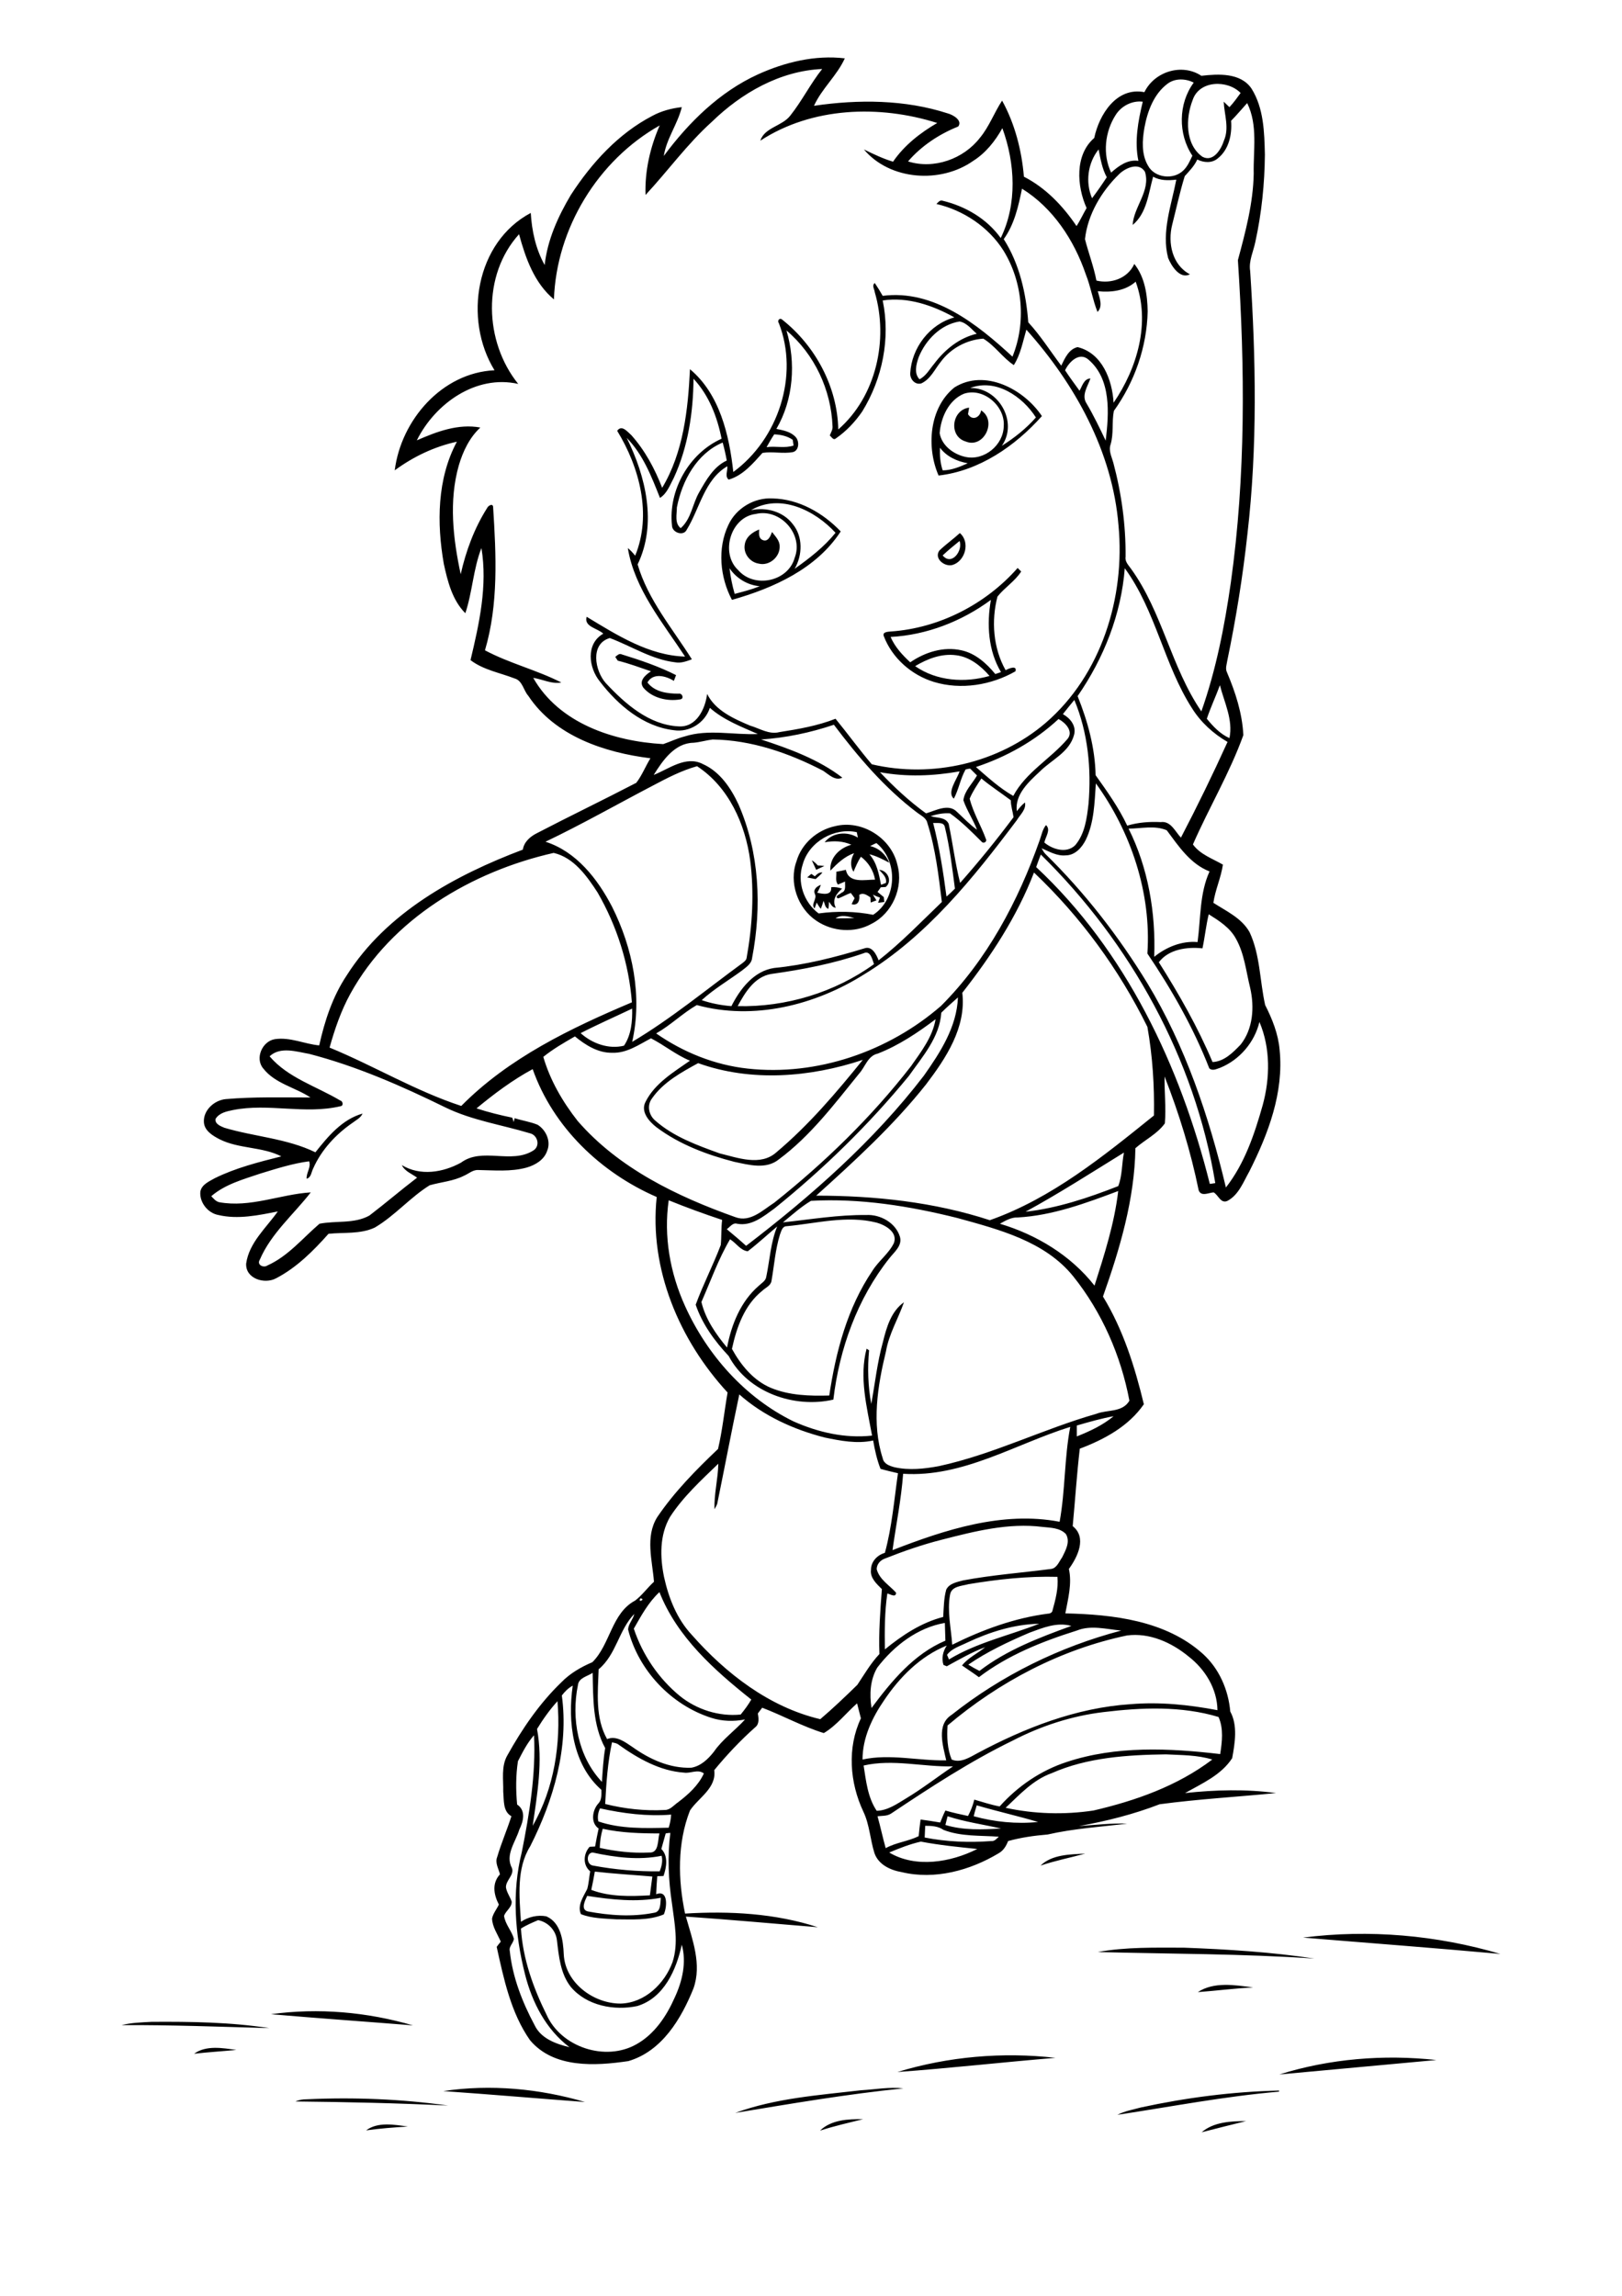 <?xml version="1.0" encoding="utf-8"?>
<!-- Generator: Adobe Illustrator 21.0.2, SVG Export Plug-In . SVG Version: 6.00 Build 0)  -->
<svg version="1.2" baseProfile="tiny" id="Layer_1" xmlns="http://www.w3.org/2000/svg" xmlns:xlink="http://www.w3.org/1999/xlink"
	 x="0px" y="0px" viewBox="0 0 595 842" overflow="scroll" xml:space="preserve">
<g>
	<path d="M134.3,781.3c4.3-3.2,10.3-2.1,15.3-1.4C144.5,780.2,139.4,780.6,134.3,781.3 M440.8,782c4.4-3.8,10.8-4.1,16.3-4.1
		C451.7,779.2,446.3,780.6,440.8,782 M300.8,781.4c4.1-4,10.4-4.3,15.8-4.2C311.4,778.5,306,779.7,300.8,781.4 M108.4,770.7
		c1.3-0.6,2.7-0.8,4.1-0.8c17.3-0.8,34.7-0.1,51.9,2.3C145.8,771.3,127.1,770.9,108.4,770.7 M418.5,772.9
		c16.6-3.6,33.6-5.8,50.7-6.2l0,0.4c-19.9,1.7-39.5,5.5-59.3,8.5C412.6,774.2,415.6,773.7,418.5,772.9 M162.6,766.9
		c17.3-2.6,35.3-0.9,52,4C197.2,769.6,179.9,768.1,162.6,766.9 M315.8,766.6c5.2-0.3,10.4-1.3,15.6-0.7c-20.7,2.1-41.2,5.6-61.7,9
		C284.4,769.5,300.3,768.4,315.8,766.6 M469.3,760.8c18.5-5.8,38.3-7.4,57.6-5.3C507.8,757.3,488.5,759,469.3,760.8 M329.2,759.9
		c18.7-5.7,38.6-7.4,58-5.2C367.8,756.3,348.5,758.5,329.2,759.9 M71.2,753.2c4.4-3.2,10.5-2.1,15.5-1.4
		C81.6,752.3,76.4,752.6,71.2,753.2 M44.6,742.7c3.6-0.9,7.3-1,11-1.2c14.4-0.1,28.9,0.1,43.2,2.3C80.7,743.3,62.6,742.6,44.6,742.7
		 M99.4,738.7c17.4-2.4,35.3-0.8,52.1,4.1C134.1,741.4,116.7,740.2,99.4,738.7 M439.4,730.6c5.9-3.9,13.7-2.6,20.3-1.7
		C452.9,729.2,446.2,730.1,439.4,730.6 M402.7,715.9c10.4-1.9,21-1.6,31.6-1.6c16,0.6,32.1,1.6,47.9,4
		C455.7,716.5,429.2,716.6,402.7,715.9 M478,710.6c24.2-3.1,49.1-0.9,72.4,6C526.3,714.4,502.1,712.6,478,710.6 M381.7,684.2
		c4.2-4.1,10.8-4.1,16.4-4.4C392.6,681.3,387,682.4,381.7,684.2 M298.9,327.8c-0.7-1.7,0.9-2.8,2.2-3.3c-0.3,1-0.8,2-1.3,2.9
		c2.1,0.5,5.4,1.1,5.1-2c1.4-0.2,2.7,0.1,4,0.5c-2.1,1.8-3.8,4.2-2.3,7c-1.3,0-1.8-1.3-2.5-2.2c0,0.6-0.1,1.9-0.2,2.6
		c-1.3-0.3-1.3-1.9-1.8-2.9c-0.3,1-0.6,1.9-1,2.9c-0.6-0.7-1.1-1.5-1.5-2.3c-0.2,0.6-0.6,1.7-0.8,2.2
		C297.3,331.5,299.9,329.7,298.9,327.8 M298.9,321.4c0.8-0.8,1.6-1.6,2.8-1.4c-0.8,0.9-1.6,1.6-2.5,2.4c-1-0.2-2-0.4-3.1-0.6
		c0.5-0.4,1-0.9,1.5-1.3C298,320.7,298.6,321.2,298.9,321.4 M297.8,315.5c0.8,0.5,1.5,1.1,2.2,1.9c0.8,0,1.6,0.1,2.4,0.2
		c-1,0.5-2,0.9-3,1.4C298.9,317.8,298.3,316.7,297.8,315.5 M306.5,336.8c2.3,0,4.6,0,6.9-0.1C311.2,336.1,308.6,335.3,306.5,336.8
		 M317.3,307.2C317.6,307.6,317.6,307.6,317.3,307.2 M294.5,316.9c-2.2,6.5,0.3,14,5.8,18.1c6.6-0.9,13.4-0.8,20,0.5
		c8.8-5.7,9.3-19.7,1.2-26.3c-0.8,0.3-1.5,0.7-2.3,1.1c3.2,0.7,5.8,3.1,7,6.1c-2.3-1.2-4.7-2.5-7.3-3.1c2.8,3.1,3.5,7.3,4.3,11.2
		c0.6-0.2,1.2-0.5,1.8-0.7c0.4-2.1-1.3-3.4-2.5-4.8c3.1,0.2,5,4.2,2.4,6.3c-0.4,0-1.3,0.1-1.8,0.1c-0.4,0.6-0.8,1.2-1.2,1.7
		c0.8,0.6,1.5,1.3,2.3,1.9c0.1,0.5,0.1,1.4,0.2,1.8c-0.6,0.1-1.7,0.2-2.3,0.3c0.2-0.6,0.5-1.3,0.7-1.9c-0.9-0.3-1.8-0.7-2.6-1.1
		c0.4,0.7,0.9,1.4,1.3,2.1c-0.7,0.3-1.4,0.5-2.1,0.8c0-0.5-0.1-1.4-0.1-1.9c-1.3-0.8-2.6-1.9-4.1-0.9c0.3,1.9-0.4,4.1-2.8,3.4
		c0.3-0.7,0.7-1.4,1.1-2.2c-0.5-0.7-0.9-1.3-1.4-1.9c-1.6,0.5-3.1,1.5-4.7,2c-1.5-0.9,0.8-1.5,1.3-2.1c1.8-0.6,1.2-2.7,1.3-4.1
		c-0.9,0.4-1.7,0.7-2.6,1.1c-1.1-1.3-0.5-3.1-0.6-4.7c1.2-0.2,2.3-0.4,3.5-0.7c1,5.1,7,3.6,10.7,3.6c-0.6-3.4-2.5-6.4-5.2-8.4
		c-1.1,1.7-1.9,3.6-2.7,5.5c-1.4-2.2-1-4.7,0.2-6.8c-3.5,1.2-6.2,3.8-8.7,6.4c-0.3-4.8,3.4-8.3,7.7-9.5c-3.1-1.4-6.5-1.5-9.8-0.9
		c2.9-3.7,8.4-4.1,12.2-1.7c-0.1-0.5-0.3-1.5-0.4-2C306.1,303.4,296.8,308.7,294.5,316.9 M306.3,303c9.8-2.5,20.7,4.3,22.9,14.2
		c2.3,8.3-1.9,17.8-9.5,21.6c-6.2,3.5-14.3,2.9-20.2-1.1c-6.9-4.6-10.2-14.1-7.3-21.9C294.1,309.3,299.8,304.4,306.3,303
		 M225.7,240.9c0.7-0.5,1.4-1.4,2.4-0.9c6.8,2.1,13.6,4.4,19.9,7.6c-0.3,0.7-0.5,1.4-0.8,2.1c-2.9-1.8-7.6-3.1-9.7,0.6
		c2.7,3.5,7.3,4.1,11.4,4.1c1.4-0.3,2.2,1.9,0.6,2.1c-4.7,0.8-10.3-0.5-13.5-4.3c-1.8-2.5,0.8-4.7,2.8-6c-4.1-1.4-8.1-2.9-12.2-3.9
		C226.4,241.9,225.9,241.3,225.7,240.9 M335.7,244.3c7.9,5.5,18.2,6.2,27.3,3.6c-3.2-3.7-7.3-7-12.3-7.6
		C345.4,239.6,340.2,241.6,335.7,244.3 M326.7,233.6c1.6,3.7,4.3,6.6,7.2,9.3c5.4-3.7,12.2-5.9,18.8-4.4c5.1,1.1,9.2,4.8,12.4,8.7
		c0.7-0.2,1.4-0.5,2.1-0.7c-4.7-7.8-5.3-17.6-3.7-26.5C352.8,227.9,339.9,232.9,326.7,233.6 M326.7,231.6
		c17.8-1.2,34.9-10,46.6-23.3c0.3,0.3,1,1,1.3,1.3c-2.3,3.6-6.1,5.9-8.7,9.2c-2.3,8.8-1.6,18.9,3,27c1.2-0.7,4.3-1.9,3.6,0.4
		c-8.9,5.1-20,6.9-29.9,3.9c-8.2-2.5-15.3-8.7-18.4-16.8C323.6,231.7,325.8,231.7,326.7,231.6 M345.8,203.7c3.3,4,7.5-1.8,6.2-5.3
		C349.9,200.1,347.8,201.8,345.8,203.7 M344.6,201.9c2.4-2.3,5.1-4.2,7.5-6.4c3.9,3.3,2,10.3-2.7,11.7
		C346.5,208,342.5,204.8,344.6,201.9 M273.2,199.7c0.4-2.8,2.9-4.6,5.3-5.5c-0.1,1.4-0.3,3.3,1.4,3.9c1.9,0.7,2.8-1.6,3.3-3
		c1.2,1.6,2.8,3.1,2.8,5.2c0.2,3.9-3.8,7.4-7.7,6.4C275.1,206.2,272.6,203,273.2,199.7 M267.6,208.4c0.4,3.2,1,6.3,1.9,9.4
		c3.1-0.8,6.2-1.6,9.2-2.8C274.2,214.6,270.1,212.1,267.6,208.4 M277.2,188.5c-9.2,1.1-13.1,14.4-6.4,20.6
		c5.9,6.8,18.3,4.2,20.7-4.5C294.9,196,286.2,186.3,277.2,188.5 M275.5,187.1c5.6-1.2,11.8,0.5,15.3,5.1c3.8,4.6,3.6,11.4,0.7,16.4
		c5.5-3.9,10.8-8,15-13.2C299,187.2,286.2,180.8,275.5,187.1 M267.2,192.5c2.8-6.1,9.5-10.1,16.2-9.7c9.6,0.2,18.5,5.3,25,12.1
		c-8.9,13.7-24.7,20.8-39.9,25.1C264.1,211.7,263.1,201.1,267.2,192.5 M354.2,161.9c-6.3-1.9-5.1-11.6,1.3-12.4
		c-0.1,0.6-0.3,1.8-0.4,2.4c1.5,2.5,4.4,1.3,4.8-1.4C365.9,154.3,360.9,164.7,354.2,161.9 M344.8,164.2c-0.1,2.8,0.1,5.6,1,8.3
		c3.2,0,6.3-1.3,9.2-2.6C351,169.2,347.2,167.4,344.8,164.2 M353.6,144.4c-5.6,2.3-8.5,8.8-8.9,14.5c0.8,4.6,5.2,7.8,9.6,8.7
		c6.8,1.4,13.8-4.4,13.9-11.3C368.8,149,360.8,142,353.6,144.4 M355.9,142.3c10.4-0.2,17.7,12.5,11.6,21.2
		c4.6-2.9,8.9-6.3,12.5-10.4C375.1,145.4,365.3,138.7,355.9,142.3 M350.1,142.1c11.1-7,25.5,0.6,32.1,10.5
		c-9.8,11-23,20.1-37.9,21.8C339.8,164.1,340.8,149.6,350.1,142.1 M191.1,707.3c0.7,11.1,4.5,21.7,9.4,31.6
		c5.3,11.9,21.6,17.3,33,10.8c6.6-3.7,11-10.3,14-17.1c2.8-6,4.4-12.9,2.6-19.4c-2,9.2-6.5,19.5-16.3,22.5c-8.5,1.8-18.6-0.1-24.4-7
		c-3.8-4.8-4.4-11.2-5.1-17.1c-0.4-3.7-3.3-6.7-6.9-7.4C195.3,705.1,193.1,706,191.1,707.3 M215.4,695.3c-0.8,1.7-2.5,5,0.2,5.7
		c8,1.5,16.3,2.1,24.3,0.5c2.6-0.3,2.3-3.6,2.5-5.5C233.5,697.7,224.3,696.7,215.4,695.3 M218.2,686.4c-0.4,2.2-0.8,4.5-1.3,6.7
		c6.8,2.6,14.3,2.4,21.5,2c0.3-2.3,0.6-4.6,0.9-6.9C232.3,687.6,225.2,687.2,218.2,686.4 M217.6,684.2c8,1.5,16.3,2.2,24.4,2.1
		c0.7-1.8,1.2-3.8,0.7-5.7c-8.4,1.7-17,0.6-25.3-1.2C215,679.5,215,683.9,217.6,684.2 M326.2,679.4c9.7,5.8,22.6,3.6,32.3-1.3
		c-6.9-0.7-13.9-1.4-20.7-2.7C333.8,676.3,330,677.8,326.2,679.4 M221.1,670.7c-0.7,2.3-1,4.6-1.1,7c5.9,1.3,12,2,18.1,1.7
		c3.7,0.3,3.1-4.5,3.8-7C235,672.4,228,672.2,221.1,670.7 M339.4,669.6c-0.1,1.4-0.1,2.8-0.2,4.3c8.1,1.6,16.3,1.9,24.5,1.3
		c1.2,0.1,1.9-0.9,2.7-1.6c-6.8-0.5-13.9,0-20.3-2.5C344.1,669.7,341.7,669.6,339.4,669.6 M347.6,666.1c-0.3,1.1-0.5,2.1-0.8,3.2
		c6.6,2,13.6,1.7,20.4,1.3C360.7,669.1,354,668.2,347.6,666.1 M220.1,663.2c-0.7,1.5-1,3.2-0.6,4.8c8.2,2.8,17.2,2.5,25.8,2.3
		c0.5-1.6,0.8-3.2,0.9-4.8C237.4,666.2,228.7,665.1,220.1,663.2 M357.2,666.1c7.6,2.1,15.7,2.9,23.6,2.1c-7.4-2.2-15-3.9-22.5-6.1
		C357.9,663.4,357.5,664.7,357.2,666.1 M316.8,647.5c0.9,5.7,1.5,11.7,4.8,16.6c4-0.1,7.4-2.5,10.7-4.5c6-3.6,11.5-7.9,17.3-11.8
		C338.7,648.1,327.6,645,316.8,647.5 M385.8,650.3c-6.8,2.4-11.8,7.9-16.9,12.7c10.6,2.3,21.5,2.6,32.2,1c15.5-3.6,30.8-9,43.6-18.7
		c-5.5-1.7-11.3-1.6-17-1.9C413.6,643.6,398.9,644.5,385.8,650.3 M224.5,639c-1.6,7.4-2.1,15-2.5,22.6c7.2,1.8,14.5,2.6,21.9,2.2
		c2,0,3.3-1.8,4.8-2.8c3.8-2.9,7.5-6.2,9.5-10.6c-2.2-1.7-4.9,0.1-7.3-0.3c-8.8-0.6-16.9-5.2-23.9-10.2
		C226.3,639.3,225.4,639.2,224.5,639 M190,645.9c-0.8,5.2-0.8,10.6-0.3,15.9c3.3,2.2,2.3,6.2,0.8,9.2c-1.4,4.6-5.3,9.3-2.7,14.1
		c0.9,2.6-2.3,4.5-2.2,7.1c0.3,1.9,1.5,3.4,2.1,5.2c0.1,2.1-2.1,3.3-2.8,5.2c0.4,3.1,2.8,5.5,3.6,8.4c-0.1,1.6-1.9,2.8-1.5,4.5
		c1,9.6,4.6,18.8,9.1,27.2c2.3,4.9,7.8,6.9,12.8,8.1c-8.6-6.5-13.7-16.4-16.3-26.7c-3.7-14.6-4.9-30.1-1.2-44.8
		c2.8-14.1,5.2-28.5,4.5-42.9C193.4,639.2,191.7,642.6,190,645.9 M404.8,627.9c-11.7,1.4-23,5.1-33.4,10.5
		c-15.6,7.6-30.1,17.1-44.5,26.7c-1.5,1-3.3,0.8-5,1c1.1,3.9,1.9,7.8,3,11.7c3.8-2.1,8.3-2.5,12.1-4.4c0.2-2.1,0.4-4.1,0.7-6.1
		c2.4,0.3,4.8,0.7,7.2,1.1c0.6-1.5,1.2-3,1.9-4.4c2.7,0.8,5.5,1.4,8.3,2c1-1.9,1.8-3.9,2.3-6c3.1,0.9,6.1,1.9,9.3,2.5
		c6.6-7.4,15.1-13.2,24.6-16.3c18.1-6,37.6-5.1,56.3-2.9c0.7-4.5,1.3-9.3-0.6-13.6C433.4,625.6,418.8,626.2,404.8,627.9 M197,634.1
		c2.2,11.8,0.1,23.8-1.6,35.5c7.9-13.7,10.4-30.1,9.1-45.7C201.6,627.1,199.2,630.5,197,634.1 M206.1,621.8
		c2.6,19.1-3,38.3-11.6,55.3c-5.1,8.2-4,18.4-3.4,27.7c2.7-1.8,6.1-2.6,9.3-2c5.3,2.3,6.2,8.8,6.4,13.9c0.5,10.5,11,18.2,21,18.1
		c8.8-0.3,16-7.3,18.9-15.2c2.3-7,0.7-14.4-0.2-21.5c-1.3-8.6-1.7-17.3-0.6-25.9c-0.4,0-1.3,0.1-1.7,0.2c-0.5,1.9-1.1,3.8-1.6,5.7
		c2.6,2.6,1.9,6.7,0.8,9.9c-0.8,0-1.6,0.1-2.3,0.1c-0.2,2.2-0.3,4.4-0.4,6.6c4.5-1.8,4,4.8,2.8,7.4c-5.5,2.3-11.7,1.8-17.5,1.8
		c-4.3-0.3-8.9-0.3-12.9-1.9c-1.4-3.2,0.9-6.4,2.3-9.2c0.6-2.1,0.7-4.3,1.1-6.5c-2.8-2.3-2.5-6.5-0.2-9c0.5,0,1.5-0.1,2-0.1
		c0.4-2.2,0.8-4.4,1.3-6.6c-3.1-2.1-2.3-6.9,0-9.3c1.2-1.3,1-3.3,1-4.9c-10.6-9.3-12.4-25-10.5-38.2
		C208.4,619.1,207.2,620.4,206.1,621.8 M212,618c-2.5,12.2,0,26.2,8.8,35.5c0.3-4.2,0.5-8.3,1.2-12.4c-4.6-8.4-4.4-18.3-4.6-27.6
		C215.5,614.8,212.3,615.3,212,618 M347.6,632.8c-0.3,4.2-0.1,8.6,1.5,12.5c3.3,1.4,6.6-0.8,9.4-2.3c17.4-9.3,36.3-16.7,56.2-18
		c10.7-0.9,21.4,0.2,31.9,2.2c-0.1-7.8-4.5-15-10.6-19.7c-6.2-5.1-14.3-8.8-22.6-7.7C389.1,604.9,366.5,616.8,347.6,632.8 M395,598
		c-12.7,4-25.3,9-35.9,17.1c-2-1.5-4.2-2.9-6.2-4.3c2.3-2.9,5.7-4.4,8.5-6.7c-4.9,1.8-9.5,4.5-14.1,7c-0.3-0.1-0.9-0.4-1.2-0.5
		c-0.8-2.4-0.2-5,1.2-7.1c-9.7,3.9-17.3,11.6-23,20.1c-4.4,6.4-7.9,13.8-7.9,21.7c10.1-2.2,20.4,0.5,30.7,0.3
		c-1.2-5.4-3.7-13.1,2-16.7c18.3-14.5,39.7-25,62.2-30.9C405.8,597.5,400.2,595.9,395,598 M377.6,598.8c-7.7,3.3-15.4,6.9-22.4,11.7
		c1.3,0.8,2.7,1.6,4.1,2.3c10-7.7,21.9-12.2,33.7-16.5C387.7,594.8,382.5,597,377.6,598.8 M354.8,602.4c-2.6,1.3-5.6,2.1-7.4,4.5
		c0.2,0.5,0.5,1.1,0.7,1.7c10.2-6.2,22.2-8.8,33.1-13.1C372,595.7,363.1,598.5,354.8,602.4 M321.8,611.6c-2.6,4.4-2.9,9.8-2.1,14.8
		c7.3-9.8,15.5-19.8,27.1-24.7c-0.1-2.2-0.1-4.4-0.2-6.5C336.6,596.9,327.9,603.6,321.8,611.6 M219.6,612.2
		c-0.3,8.6-1.3,17.8,3.1,25.6c3.4-1.4,6.6,1.1,9.3,2.9c6.3,4.5,13.7,7.9,21.6,7.6c3.5-0.6,6.2-3.2,8.3-5.9
		c3.1-4.5,7.7-7.7,11.4-11.8c-4.1,0.8-8.4,0.7-12.4-0.6c-14.7-4.7-26.7-17.4-30.5-32.4c0.1-2,1.8-3.7,2.3-5.7
		C227,597.7,226.1,606.8,219.6,612.2 M234.9,586.2C233.8,588.1,237.1,586.4,234.9,586.2 M232.5,597.3c3.2,9.6,9.1,18.3,16.9,24.7
		c6.2,5,14.4,7.6,22.3,6.8c1.4-1.7,2.8-3.6,3.9-5.5c-13.6-10.8-27.2-22.9-33.7-39.4C237.8,587.7,235.2,592.6,232.5,597.3 M355.2,581
		c-2.5,0.7-6.2,0.7-6.7,3.9c-1.1,6.1,0.4,12.2,0.8,18.3c11.1-5.5,22.8-9.8,35.1-11.4c0.8,0,1.6-0.4,1.7-1.2c1.1-4,2.2-8.1,1.8-12.3
		C376.9,578,366,579.2,355.2,581 M345.4,564.7c-7.1,1.8-14,4.2-20.8,6.9c-1.7,0.6-3,2.1-3,3.9c1,3.8,4.7,5.9,7.1,8.6
		c0,2-2.2,0.5-3.2,0.3c-1,6.8-1,13.6-0.9,20.5c6.4-5.2,13.3-9.8,21.4-11.9c0.2-3.3,0.2-6.7,1.1-10c1.1-2.3,4-2.8,6.2-3.4
		c10.7-2,21.6-2.8,32.3-4.2c2.1-0.3,2.9-2.7,4-4.2c1.3-2.6,3.1-5.8,1.4-8.6c-2.2-2.3-5.6-2.3-8.5-2.6
		C369.9,558.4,357.5,561.6,345.4,564.7 M331.3,540.5c-0.7,9.4-2.6,18.7-3.9,28c19.3-7.5,40.4-14.4,61.3-10.4
		c2.1-11.5,1.7-23.3,3.9-34.8C372.4,529.6,353.2,541.9,331.3,540.5 M395,522.8c0,1.3,0,2.6,0,4c4.8-1.9,9.5-4.1,13.5-7.4
		C404,520.2,399.5,521.5,395,522.8 M271.2,511.4c-2.8,13.2-5.3,26.4-8,39.6c-0.1,0.9-0.7,1.7-1.1,2.5c-0.2-5.6,1.3-11.1,1.4-16.7
		c-6.3,6.1-12.9,12.1-17.7,19.5c-3.9,6.7-3.7,14.8-2.2,22.1c1.7,7.7,4.7,15.3,10.1,21.1c12.5,14.2,28.5,26.6,47.2,31
		c4.7-4,9.2-8.3,13.6-12.6c2.6-3.9,4.9-7.9,8.1-11.3c-0.3-7.9,0.3-15.9,0.9-23.8c-1.9-1.9-4.4-4.1-4-7.1c0-3,2.3-5.4,5.1-6.2
		c2.6-9.5,3.4-19.4,4.8-29.2c-2.1-0.5-4.3-1-6.4-1.6c-1.3-3.3-2.1-6.9-2.7-10.4c-5.9,1.3-12,0.1-17.8-1.1
		C291.2,524.3,280.1,519.3,271.2,511.4 M274.3,458.9c-2.7-0.3-4.3-3.1-6.5-4.4c-4.3,7.3-7.1,15.3-10.5,23c1.5,6.3,5.3,11.8,9.4,16.7
		c1.6-8.4,5-16.9,11.6-22.6c1-1,2.6-1.8,2.8-3.4c1.3-6.2,1.6-12.6,4-18.4C281.5,452.8,278.1,456,274.3,458.9 M288.6,449.7
		c-1.7,0-2,1.9-2.5,3.1c-1.7,5.5-2.1,11.3-3.1,17c-0.3,1.8-2.3,2.5-3.4,3.6c-6.5,5.2-9.4,13.4-11.1,21.3c3.3,6,7.9,11.6,14.3,14.3
		c6.8,2.8,14.2,3,21.4,2.8c2.4-16,6.6-32.1,15.8-45.7c2.3-3.7,6-6.3,7.9-10.2c1.5-4-3.1-6.6-6.3-7.5
		C310.6,445.6,299.5,448.7,288.6,449.7 M297.5,440.4c-3.7,2.2-7,5.2-10.3,7.9c10.2-1.1,20.3-2.8,30.5-2.7c5.2-0.3,10.8,2.8,12.4,7.9
		c1,3.3-2,5.6-3.8,7.9c-11.8,14.8-18.4,33.3-20.6,51.9c-14.3,3.3-31.3-2.6-38.4-16c-5.1-5.4-9.7-11.7-12.1-18.8
		c2.7-7.4,6.4-14.5,9.2-21.9c0.3-3,0.1-6.1,0.5-9.2c-6.6-2.2-13.2-4.6-19.6-7.2c-1.9,13.2,0.5,26.7,6,38.8
		c8.1,17.9,22,33.6,39.8,42.3c9,4,18.9,6.3,28.8,5.2c-1.9-10.4-4.8-21.4-2-31.9c0.2,0.2,0.7,0.5,0.9,0.6c-0.6,6.5-0.4,13.2,0.8,19.7
		c1.4-7.6,2.2-15.3,4.3-22.8c1.3-5.3,3-11.2,7.7-14.5c-2.1,6-5.5,11.6-6.6,18c-3.1,12.7-5.3,26.5-1.2,39.2c0.4,2.1,2.5,2.8,4.3,3.3
		c5.4,1.2,10.9,0.6,16.3-0.4c19.9-4.3,38.2-13.6,57.8-19.2c4.1-1.6,9.5-0.4,12.1-4.8c-3.1-16.5-10.1-32.5-20.6-45.6
		c-10.4-12.9-27.3-17.2-42.5-21.4C333.6,442.3,315.5,439.4,297.5,440.4 M373.3,446.5c-2.4-0.1-4.5,1.2-6.5,2.3
		c13.4,4,26,11.6,34.7,22.7c3.6-11.3,7.3-22.8,8.7-34.7C398.2,441.3,386.1,445.8,373.3,446.5 M376.2,444.4c11.7-1.3,23-5.1,34-9.4
		c1.5-3.7,1.3-8.3,2.1-12.3C400.3,430.1,388.5,437.7,376.2,444.4 M256.1,389.9c-6.2,3.4-12.8,7-16.9,12.9c-2,2.6-1.2,6.2,1.2,8.2
		c6.7,5.9,15.3,9,23.6,12c6.6,1.6,15,4.8,20.8-0.4c11.9-10,22-21.9,31.7-33.9C297.2,395.1,275.6,396.9,256.1,389.9 M98.9,387.4
		c6.7,7.9,17.2,11,25.9,16.2c1,0.2,1.3,2,0.1,2.1c-13,3.1-26.4-1.2-39.4,1.4c-2.4,0.5-5,1-6.4,3.2c-0.4,1.9,1.8,2.7,3.2,3.3
		c11.1,3.3,22.9,3.9,33.4,9c4.6-5.8,9.8-12.1,17.3-14.2c-0.7,1.6-2.4,2.4-3.7,3.4c-6.1,4.2-11.4,9.9-14.4,16.7
		c-0.7,1.3-0.7,3.3-2.4,3.8c-0.2-2.2,1.7-4.2,0.9-6.4c-6.1,0.8-12,2.7-17.9,4.5c-6.2,2.1-12.9,3.9-18,8.3c0.8,0.8,1.6,1.9,2.9,2.2
		c11.4,2.1,22.4-2.9,33.6-3.6c-6.3,8.1-14.6,15.1-18.7,24.7c-1.2,1.9,1.4,3.1,2.8,2.1c7.6-3.4,12.9-10,19.1-15.3
		c6.1-1.2,12.7,0.1,18.3-3c5.9-4.5,11.6-9.4,17.5-13.9c-1.9-1.4-4.5-2.3-5.6-4.6c6.8,4.1,15.1,2.7,21.7-0.9
		c7.8-5.8,18.5,0.7,26.6-4.5c2.6-1.7,1.5-5.7-1.4-6.3c-10.3-3.1-21.1-4.7-30.8-9.4c-16.1-7.9-32.7-15.2-50.1-19.7
		C108.8,385.7,102.8,383.7,98.9,387.4 M322,386.4c-3.7,0.8-4.6,4.9-6.9,7.4c-9,11.1-17.8,22.8-29.4,31.4c-4.7,3.8-11,2-16.3,0.9
		c-10.1-2.6-20.2-6.4-28.6-12.7c-2.7-2.1-5.9-5.7-4-9.3c3.4-6.8,10.3-10.9,16.3-15.1c-5.1-2.1-9.4-5.7-14.3-8.2
		c-4.4,2.3-8.9,5.5-14.2,5.3c-5.2,0.1-9.8-2.8-13.7-6c-4,2.3-8,4.6-11.6,7.5c2.5,8.6,7.1,16.5,12.6,23.5
		c15.1,17.4,36.5,27.7,57.9,35.3c5.4,2,10-2.6,14.2-5.3c18.5-14.7,35.7-31.4,50.2-50.1c3.7-5.3,7.9-10.7,9-17.2
		C336.7,378.7,329.7,383.4,322,386.4 M213,378.9c4.2,3.8,10.3,6,15.9,4.6c2.7-4,3.1-9,3-13.6C225.6,372.9,219.2,375.7,213,378.9
		 M345.3,371.4c-0.6,9-6.9,16.1-11.9,23.2c-14.7,17.9-31.3,34.1-49.3,48.6c-4,2.9-8.4,6.6-13.7,5.6c-1.6-0.5-2.6,1.2-3.8,2
		c2.4,2,4.8,4,7.1,6.1c23.9-18.3,46.8-38.4,65.2-62.4c6-8.5,12.1-17.9,12.5-28.7C349.4,367.6,347.3,369.4,345.3,371.4 M316.8,349.6
		c-11,3.8-22.4,6-33.9,7.6c-6.1,1-9.6,6.8-12.3,11.8c17.7,0.4,35.6-5,50-15.4C320,351.9,319.3,348.4,316.8,349.6 M443.4,335.3
		c-1,4.1-1.4,8.3-2.3,12.5c-5.6-0.6-12.4,0.3-16,5.1c7.4,11.7,14.3,23.8,19.7,36.6c4.3-0.2,7.5-3.5,10.3-6.4
		c4.6-5.8,5.1-13.8,3.5-20.8c-1.5-6-2.1-12.5-5.2-18C451.2,340.2,447.2,337.7,443.4,335.3 M379.3,320c-6.2,16.1-15.7,30.6-26.3,44.1
		c1.5,12.7-6,24-13.3,33.6c-11.9,15-26.1,28-40.3,40.8c21.4,0,43.2,2.3,63.7,9c22.7-8,41.7-23.5,60.2-38.4
		c0.2-10.9-0.5-21.8-2.4-32.5C410.5,355.5,396.4,336.2,379.3,320 M380.1,318c32.9,30.7,52.9,73,63.7,116.2c0.5-0.1,1.5-0.2,2-0.3
		c-7.5-45.7-31.1-88.2-64-120.5C381.2,315,380.6,316.5,380.1,318 M128.5,364.5c-3.4,6.2-5.7,12.9-7.6,19.7
		c16.3,6.7,31.5,15.9,48.3,21.4c17.4-17.6,40.1-28.5,62.6-38c-1.1-14.2-5.5-28-12.6-40.3c-3.9-6-8.7-12.8-16.1-14.5
		C173.1,319.6,143.7,336.9,128.5,364.5 M414,303.9c7.2,14.4,10,30.9,9.4,47c4.5-3.6,10.1-5.9,15.9-5.4c1.2-8.7,0.7-17.8,4.4-25.9
		c-7.1-2.8-11.3-9.2-15.7-15.1C423.6,302.6,418.5,303.9,414,303.9 M342.3,301.8c2.3,8.9,3.7,17.9,4.9,27c1.1-0.9,2.1-1.9,3.1-2.9
		c-1-7.6-1.9-15.2-3.7-22.6C346.2,301.3,343.7,302,342.3,301.8 M402,287.3c-0.5,7-0.6,14.3-3.7,20.7c-1.4,2.8-3.9,5.7-7.4,5.7
		c-3.2,0.3-6-1.4-8.8-2.6c0.4,0.7,0.8,1.5,1.4,2.1c14.4,14.1,26.9,30.2,37.4,47.4c13.9,23,22.6,48.8,28.8,74.9
		c6.9-8.8,10.5-19.6,13.5-30.2c2.7-9.9,2.9-20.9-1.2-30.5c-1.8,7.5-7.3,13.9-14.4,16.8c-1.3,0.4-2.8,1.3-4,0.2
		c-5.8-14.9-13.8-28.9-22.7-42.1C422.4,327.6,414.9,305.1,402,287.3 M360,285.5c-1.6,2.4-3.2,4.8-4.3,7.4c1.3,5.2,4.2,9.9,6,14.9
		c0.4,1-1,1.7-1.6,0.9c-3.7-3.7-7.4-7.4-11.6-10.4c-2.4-0.2-4.8,0.3-7.1,1c2.2,0.8,5.3,0.2,6.6,2.8c1.5,7.2,2.4,14.6,4.2,21.7
		c6.9-7.8,13.4-15.8,19.6-24.1c-0.3-2.1-1-4.1-1-6.2C367.2,290.8,363.5,288.4,360,285.5 M354.2,282.2c-1.9,3.4-2.5,7.3-4.3,10.7
		c-2.7-2.3,1.2-7.1,2.1-10c-9.6,1.7-19.5,2.1-29.2,0.3c5.2,5.5,10.8,10.7,16.9,15.1c3.5-1,8.3-3.8,11.4-0.5c2.4,2.2,4.6,4.6,7.3,6.5
		c-1.4-3.7-3.7-7-5-10.8c0.4-3.5,3.3-6.1,5-9.1c-0.8-0.8-1.7-1.7-2.5-2.5C355.4,281.9,354.6,282.1,354.2,282.2 M239.7,288
		c-13.2,6.9-26.2,14.3-39.6,20.7c11.3,3.6,19.1,13.6,24.4,23.8c7.6,15.1,11.2,32.9,7.4,49.6c14.3-8.5,27.2-19.2,40.6-29
		c0.6-0.5,1.3-1,1.4-1.9c2.1-11.7,2.8-23.8,1.3-35.6c-1.8-13.4-7.9-27-19.5-34.6C250,282.6,244.8,285.3,239.7,288 M279.2,271.2
		c10.4,3.4,21.1,7.3,29.8,14c-2.6,1.3-4.9-1.1-7-2.5c-12.5-6.5-26.3-11.3-40.6-11.5c-2.4,0.3-4.6,1-7,1.2
		c-6.9,0.1-11.3,6.5-14.6,11.8c5.6-2.2,11.8-7.2,18-4c6.3,2.8,10.3,8.8,13.1,14.8c7.7,17.6,8.6,37.6,5,56.3
		c-0.2,2.2-2.2,3.4-3.8,4.7c-4.9,3.6-10.2,6.7-14.7,10.8c3.5,1.2,7.2,1.9,10.9,2.2c3.2-6.3,8.2-12.9,15.7-14
		c11.3-1.1,22.3-3.9,33.1-7.2c2.8-1,4.4,2.3,5.2,4.4c8.3-6.5,15.6-14.1,23.2-21.4c-1.2-9.7-2.3-19.5-5.3-28.9
		c-0.4-2-2.4-2.8-3.8-3.9c-11.9-9-21.6-20.4-30.5-32.2C297.3,268.7,288.3,270.6,279.2,271.2 M358,281.3c4.4,3.8,8.6,7.7,13.7,10.6
		c4.6-8.7,13.7-13.6,19.9-20.9c2.3-2.8-0.8-6-3.3-7.3C379.7,271.7,369.2,277.6,358,281.3 M389.9,261.9c2.7,1.5,5,4.3,4.1,7.6
		c-1.7,6.4-8.2,9.1-12.5,13.4c-4.1,3.8-9.3,8.5-8.5,14.6c0.9-1.1,1.8-2.3,3-3.2c0.5,2.6-1.8,4.5-3,6.5c-16,21.3-33.1,42.6-56.1,56.6
		c-18,11.3-40.5,16.9-61.3,11.2c-5.2,3-9.6,7.4-14.9,10.4c9.9,6.9,21.5,11.6,33.6,12.9c25.4,2.8,51.7-6.3,70.9-23
		c16.9-16.9,28.3-38.4,36.2-60.8c0.7-1.9,1-3.9,2.3-5.5c1.9,1.7-0.2,4.3-0.6,6.4c3,2.5,8.1,4.1,11.3,1c3.6-4.2,4.3-10,4.9-15.2
		c1.1-12.9-0.2-26.1-5.2-38.1C392.7,258.4,391.3,260.1,389.9,261.9 M442.7,263.6c2.3,2.8,4.9,5.6,8.3,7.1c1.4-6.7-1.9-13.1-3.5-19.4
		C446,255.4,444.1,259.4,442.7,263.6 M412.6,208.4c-1.3,16.9-7.7,33-17.3,46.9c3.7,9.2,6.4,19,6.6,29c4.2,5.9,8.5,11.9,11.6,18.5
		c4-1.2,8.1-1.5,12.3-1.3c3.7-0.5,5.3,3.5,7.4,5.7c6-11.5,11.7-23.2,17.1-35.1c-5.2-3-9.8-7.2-13-12.3
		C427,243.8,424,224,412.6,208.4 M248.3,186.1c0,2.5-0.9,5.8,1.4,7.6c3.9-3.4,4.3-8.9,6.8-13.2c2.5-4.4,5.3-9.4,10.1-11.6
		c-0.4-2.2-0.9-4.4-1.5-6.6C255.6,166.3,250.2,176.3,248.3,186.1 M281.2,164c3.3-0.5,6.7,0.5,9.9-0.6c-0.1-0.7-0.2-1.4-0.3-2.1
		c-2-1.4-4.4-1.9-6.8-2C283,160.8,282.1,162.4,281.2,164 M390.7,135.8c1.7,2.6,3.5,5,5.3,7.5c1-1.7,1.6-4.4,4-4.5
		c-1,2.9-3.4,6.2-1.4,9.2c2.6,4.4,4.8,9,7,13.6c1.2-10,2.1-22.5-6.3-29.7C395.9,128.9,392.1,132.8,390.7,135.8 M337,131
		c-0.9,2.6-1.8,5.9,0.3,8.1c2.4-1.2,3.7-3.7,5.4-5.7c3.9-5.2,9.2-9.5,15.6-11c-1.9-1.6-3.6-4-6.3-4.5C345.1,119,339.6,124.6,337,131
		 M323.8,110.2c2.9,13.9-0.1,28.7-7.5,40.7c-2.6,3.8-5.9,7.3-9.7,9.9c-0.9,0.8-1.6-0.6-2.2-1.1c0.4-1.1,1.1-2.1,1-3.3
		c-0.5-13.4-6.6-26.5-16.9-35.2c3.5,11.8,2.6,25.3-3.7,36.1c2.5,0.5,5.2,1,7,2.9c1.5,1.5,1.4,5-0.9,5.6c-3.7,0.7-7.5-0.3-11.2,0.3
		c-3.5,3.9-7.2,8.3-12.4,9.8c-1.5-1.2-0.3-3.3-0.5-4.9c-8.4,4.9-10.1,15.5-14.9,23.3c-1.2,2.5-5.4,1-5.4-1.6
		c-1.4-12.9,6.3-26.5,18.2-31.8c-1.6-8-4.6-15.9-10.3-22c-0.1,12.4-2,25-7.2,36.3c-1.4,2.6-2.5,5.8-5.1,7.4
		c-3.1-7.8-6.2-15.9-12.2-22c7,14.1,11.2,31.5,4,46.4c3.8,13,12.8,23.5,19.9,34.8c-1.9,0.7-4,1.5-6.1,1.1c-8.6-1-16-5.9-24-8.9
		c-7.3,2.1-5.5,12-1.5,16.5c7.1,7.6,15.9,15.4,26.8,15.9c6.5,0.4,9.7-6.4,10.4-11.9c3,6.1,9.8,9.1,15.7,11.6c3.5,1,7,3.4,10.8,2.4
		c7-1.1,14-2.3,20.6-4.9c4.5,5.5,8.7,11.3,13.3,16.7c22.1,5.2,46.5-0.4,63.8-15.2c20.4-17.6,29.2-46,26.7-72.4
		c-2.2-27.1-16-51.9-33.8-71.8c-1.3,4.4-2.1,9.1-4.6,13c-4.1-2.7-6.9-7.1-11.2-9.7c-6.1,0.4-12,3.6-15.6,8.5
		c-2.2,2.7-3.7,6.3-7.1,7.9c-2.3,0.7-4.2-1.5-4.1-3.7c0.5-9.3,7.1-18,16.2-20.5C342.2,112,333,108.8,323.8,110.2 M374.9,69.2
		c-1.3,6.4-2.8,13.1-6.7,18.5c5.8,9.1,8.2,19.9,9,30.5c4.5,4.9,8.1,10.6,12.1,15.9c1.3-2.7,2.8-6.1,6-6.8c9,2.2,12.7,12,13.2,20.4
		c8.7-12.7,13.6-29.4,8.1-44.4c-3.8,3.4-9.1,4-13.9,3.5c0.6,2.4,2,5.5-0.1,7.6c-1.8-4.5-2.5-9.3-4.3-13.8
		C394,88,386.2,76.2,374.9,69.2 M400.6,72.7c1.9-2.5,3.7-5.1,5.4-7.7c-1.7-3.1-2.3-6.7-3-10.2C399,59.8,398.1,66.9,400.6,72.7
		 M451.6,44.3c0.4,5-0.8,10.6-4.9,13.8c-2.1,1.8-5.1,1.6-7.5,0.4c-1.1,2.4-2.9,4.2-4.6,6.1c-1.8,5.8-3.1,11.9-4.6,17.8
		c-1.7,6.7,0,14.8,6.5,18.2c-3.6,1.9-6.8-3-8-6c-2.5-9.6,1.2-19.3,3-28.7c-2.9,0.3-5.9,0.4-8.5-1.1c-1.7,6.1-2.3,13.4-7.5,17.7
		c0.3-6.5,6.7-12.6,4.5-19.5c-2.2-3.6-7-1.5-9.4,0.8C404,70.2,399,78.7,398,87.7c1.3,5.1,3.2,10,4.2,15.2c5.4,1.3,11.5-0.8,13.9-6.1
		c3.9,4.9,4.8,11.4,4.9,17.4c-0.3,13.1-4.8,25.9-12.4,36.5c-0.8,4,0,8.3-1.2,12.3c-0.8,2.3,0.4,4.5,1,6.7c3,11.2,4.6,22.9,4.5,34.5
		c-0.3,1.8,1.1,3.1,2,4.4c11.5,15.9,14.7,36.1,25.8,52.3c5.4-15.3,8.5-31.2,10.8-47.2c5.5-39.2,5.2-78.9,2.6-118.3
		c2.8-10.4,5.6-20.9,5.8-31.7c-0.2-8.6,1.6-17.8-2.4-25.9C455.5,40,453.6,42.3,451.6,44.3 M409.3,42.1c-4,6.2-4.9,14.5-1.7,21.2
		c2.8-2.5,6.1-4.9,10-4.3c-1.5-7.2-0.1-14.6,1.6-21.7C415.4,36.8,411.4,38.8,409.3,42.1 M437.5,36.7c-2.6,6.6-2.8,16.3,3.6,20.8
		c4,2.1,6.9-2.8,7.9-6c2-4.6,0.1-9.5-0.1-14.2c0.7,0.7,1.4,1.3,2.1,2c1.5-1.6,2.8-3.4,4.1-5.2C450.3,29.2,439.9,29.4,437.5,36.7
		 M428.3,30.7c-5.1,3.8-7.4,10.2-8.5,16.2c-0.8,4.6-1.1,9.7,1.3,13.8c2.4,4.6,9.5,5.4,13.1,1.7c1.5-1.5,2.3-3.4,3.2-5.3
		c-5.3-7.9-5.2-19.1,0.5-26.8C435,28.8,431.1,28.6,428.3,30.7 M261.1,44.7c-9,8.1-16.1,18-24.3,26.8c-0.3-8.8,1.7-17.5,5.2-25.5
		c-22.7,12.8-37.9,37.8-38.8,63.8c-7.2-6-10.4-15.1-12.8-23.9c-13.6,15-12.8,39.4-0.3,54.9c-15.5-3.5-30.5,7.2-37.2,20.7
		c7.3-3.2,15.2-6.2,23.3-4.7c-4,3.7-6.4,8.8-7.9,13.9c-3.7,13-2.1,26.9,0.7,39.9c1.9-8.5,5-16.9,9.7-24.3c0.4-0.9,2.2-1.9,2.2-0.2
		c1.1,17.4,2,35.5-3,52.4c9,4.8,19,7.2,28,11.8c-3.4,0.7-6.9-1.2-10.3-1.7c9.5,16.7,29.5,23.3,47.7,24.3c2.6-0.9,5.1-2.1,7.8-2.8
		c8.8-2.8,17.9-0.5,26.9-0.9c-6.1-2.7-12.5-5.1-17.6-9.6c-1.8,5.5-7.5,9.1-13.2,8.2c-11.2-1.3-20.5-9.2-27.1-17.8
		c-4.2-5.1-5.3-13.9,1.2-17.6c-2-2-7.2-2.5-6.1-6.2c11.1,6.7,22.8,14.2,36.1,14.6c-8.2-12.5-18.5-24.7-21-39.8
		c1,0.8,1.9,1.8,2.7,2.8c6.2-15.1,1.6-32.4-6.6-45.8c1.7-2.4,3.8,0.4,5.2,1.6c5,5.6,8.6,12.3,11.3,19.3c7.8-13,9.5-28.7,10.2-43.5
		c10.9,9.1,14.4,24.1,15.9,37.7c16.5-12.1,24.2-35.4,16.7-54.6c-0.7-0.9,0.3-2.1,1.2-1.3c12.2,9.6,20.3,24.7,20.6,40.3
		c13.9-12.1,18.5-32.9,13.4-50.3c-0.1-1.1-1.2-2.5,0-3.4c1,1.5,2,3.1,2.9,4.7c18.7-2.4,34.7,10.4,47.6,22.3
		c5.1-12.5,3.8-27.4-3.3-38.9c-5.5-8.7-14.7-14.8-24.6-17.1c0.6-0.5,1.2-1.5,2.2-1.2c8.4,2,16.3,6.6,21.4,13.7
		c6.1-12.5,5.3-27.4,0.6-40.3c-2.6,4.7-6.1,9.1-10.7,12c-11.9,8.4-30.5,7.2-40.1-4.2c3.5,1.7,7,3.4,10.7,4.5
		c4.1-6,10-10.6,16.2-14.2c-21.2-6.7-45.9-5.9-64.9,6.5c1.6-4.9,8-5.3,11-9.2c4.3-5.4,7.4-11.7,11.7-17.1
		C286.1,26,272,34.1,261.1,44.7 M278,27.3c9.9-4.5,21-7.2,31.9-5.9c-2.9,6.4-8.4,11-11.3,17.4c16.3-2.4,33.4-2.3,49.1,2.8
		c1.9,0.5,5.5,2.6,3.8,4.8c-7,2.8-13.5,7.1-18.4,12.8c9.5,3,20.4-0.9,26.4-8.7c3.4-4.1,5.2-9.2,8.1-13.6c4.7,8.5,7.2,18.3,8,27.9
		c8,4.1,14.3,10.7,19.3,18.1c1.4-2.1,2.4-4.4,3.7-6.6c-3.6-8-4.4-19.5,2.8-25.7c1.8-8.6,8.2-18.8,18.4-16.8
		c3.7-7.6,13.8-10.7,20.9-6c6.2-0.7,14.4-1.2,18.4,4.7c4.5,7.2,4.7,16,4.9,24.2c-0.1,10.7-1.2,21.5-3.5,32c-0.7,3.5-2.5,7-1.9,10.7
		c2.1,32.1,2.7,64.4-1,96.4c-1.7,15.6-4.2,31.1-7.4,46.5c-0.2,1.4-0.8,2.9-0.1,4.3c3.1,7.3,5.6,15,6,23c-5,13.9-12.6,26.6-18.5,40.1
		c2.7,3.7,7.2,5.2,11,7.4c-0.7,4.8-2.8,9.2-3.5,14c4.8,3.1,10.4,5.6,13.3,10.8c3.9,8.4,3.7,17.8,5.7,26.7c2.6,5.1,4.8,10.6,5.3,16.4
		c1.6,15.7-4.2,30.9-11.1,44.6c-2.2,3.9-3.9,8.6-8,10.8c-2.5,1.2-3.4-2.2-5.1-3.1c-1.8,0.1-4.6,1.7-5.5-0.8
		c-2.9-14.2-7.2-28.2-12.5-41.7c-0.1,5.7,0.6,11.5,0.1,17.2c-2.8,3.9-7.3,6-10.8,9.1c-0.3,18.7-5.7,36.9-11.9,54.4
		c7.4,12.1,11.7,25.8,15,39.5c-5.6,8.1-14.5,12.9-23.5,16.3c-1.1,9.4-1.7,18.9-2.6,28.4c5.3,4.2,1.8,11.3-1.4,15.7
		c1.2,5.4-0.3,10.9-1.3,16.3c17.5,0.4,36.8,2.6,50.4,14.8c6,5.4,9.4,13.2,10.1,21.2c2.8,5.1,1.7,11.6,0.7,17.1
		c-4,6.2-11.1,9.3-17.3,12.8c11.1-1.2,22.4-1.5,33.4,0c-14.2,1.4-28.5,2.2-42.7,4.1c-9.6,3.7-19.5,6.2-29.6,8
		c5.9-0.4,11.8-1.1,17.7-0.9c-9.7,1.2-19.6,1.8-29.2,4c-4.9,0.4-9.8,1.1-14.5,2.4c-0.7,1.8-1.7,3.5-3.5,4.5
		c-10.5,6.3-23.4,9.8-35.5,6.9c-4.1-0.7-8.5-2.7-10-6.9c-1.6-5-1.8-10.5-4.1-15.3c-5-10.6-6-23.4-0.9-34.2c-0.5-1.8-0.9-3.7-1.4-5.5
		c-4.1,3.6-7.5,8.1-12.2,10.9c-7.8-2.4-15-6.4-22.6-9.3c-0.5,0.7-1.1,1.4-1.6,2.1c0.3,1.8,0.6,3.9-1,5.1c-5.4,4.8-10.4,10.1-15,15.7
		c0.9,6.6-5.8,10.1-8.9,14.8c-4.7,12-4.4,25.4-1.8,37.8c16.3-1,33.1-0.1,48.7,5c-16.1-1.3-32.3-2.8-48.4-3.9
		c2.4,8.5,5.9,17.5,2.8,26.3c-4.5,11.2-11.6,23.1-23.9,26.7c-12.2,1.8-27.4,2.7-36.1-7.7c-7-10-9.6-22.4-12.2-34.2
		c0.5-0.7,1-1.3,1.5-1.9c-1.2-2.8-3.1-5.4-3.2-8.5c0.4-1.9,1.7-3.4,2.5-5.1c-1.9-3.7-2.6-7.8,0.4-11.1c-0.5-2.1-1.9-4.2-1-6.4
		c1.5-5.1,3.6-9.9,5.2-14.9c-3.2-1.8-2.7-5.9-3-9c0.1-4.4-0.8-9.3,1.5-13.3c5.4-9.7,11.8-19.1,19.8-26.8c3.2-3.3,7.2-5.6,11.4-7.4
		c6.6-6.5,7-18,15.7-22.6c2.6-2,4.5-4.7,6.9-6.9c-0.6-7.8-3.3-16.5,1.2-23.7c6.3-9.3,14.2-17.3,22.3-25c1.6-6.8,2.3-13.8,3.5-20.7
		c-17.7-19.2-28.8-45.3-26-71.7c-20.5-8.9-38-25.6-45.5-46.9c-7.4,4-14.2,9.1-20.6,14.4c4.3,1.4,8.7,2.5,13.1,3.4
		c0.2,0.5,0.4,1.1,0.5,1.6c0.1-0.4,0.3-1.1,0.4-1.4c2.8,0.9,5.7,1.3,8.4,2.4c3.1,1.9,5,6.1,3.5,9.6c-1.1,3.3-4.4,5.2-7.5,6.1
		c-5.8,1.6-11.9,1-17.8,0.9c-2-0.1-3.5,1.4-5.2,2.1c-3.9,2-8.4,2.3-12.6,3.5c-7.2,4.5-12.8,11.2-20.1,15.5c-5.3,2.5-11.4,1.7-17,2.3
		c-5.6,6.3-11.7,12.4-19.2,16.3c-4.2,2.3-11.3,0.2-11-5.4c1.1-7.7,7.3-13,11.6-19.1c-7.1,1.4-14.6,3-21.8,1.3
		c-3.9-0.7-7-4.7-6.6-8.6c0.5-2.6,3.2-3.7,5.3-4.9c7.7-3.8,16.1-5.9,24.4-8c-7-3.6-15.6-2.7-22.7-6.3c-2.5-1.3-5.5-3.1-5.7-6.2
		c-0.3-4.4,3.8-8.1,8-8.5c10.3-0.9,20.7-0.6,31.1-0.6c-5.6-3.7-13-5.1-17.3-10.6c-3.2-3.7-0.4-10.1,4.3-10.8
		c5.6-0.8,10.8,1.8,16.2,2.3c2-9,4.9-17.9,10.1-25.7c14.6-23,39.7-36.7,64.6-46.1c0.4-2.8,2.7-4.8,5.1-6
		c12.1-6.3,24.4-12.2,36.5-18.5c2.1-2.7,3.4-6.1,5.2-9c-16.8-2.1-35-8.1-44.8-22.9c-1.8-2-2.1-5.6-5.1-6.4
		c-5.4-2.1-11.4-3.1-16.1-6.7c3.2-13.4,6.3-27.3,4-41.1c-3,7.7-3.3,16.1-5.9,23.9c-4.8-4.8-6.5-11.7-7.9-18.1
		c-2.6-14.9-2.5-31.2,4.8-44.8c-8.3,1.8-16,5.5-22.8,10.5c2.3-18.4,17.3-35.8,36.6-36.7c-11.5-18.7-6.9-47,13.3-57.7
		c0.4,6.6,1.8,13.2,5.1,19.1c1-9.2,4.9-17.8,9.6-25.7c7.6-11.7,17.4-22.5,29.9-29c3.3-1.8,7.1-2.8,10.8-3.2
		c-1.5,6.2-5.6,11.5-6.6,17.9C252.7,44.8,264,33.7,278,27.3"/>
</g>
</svg>
